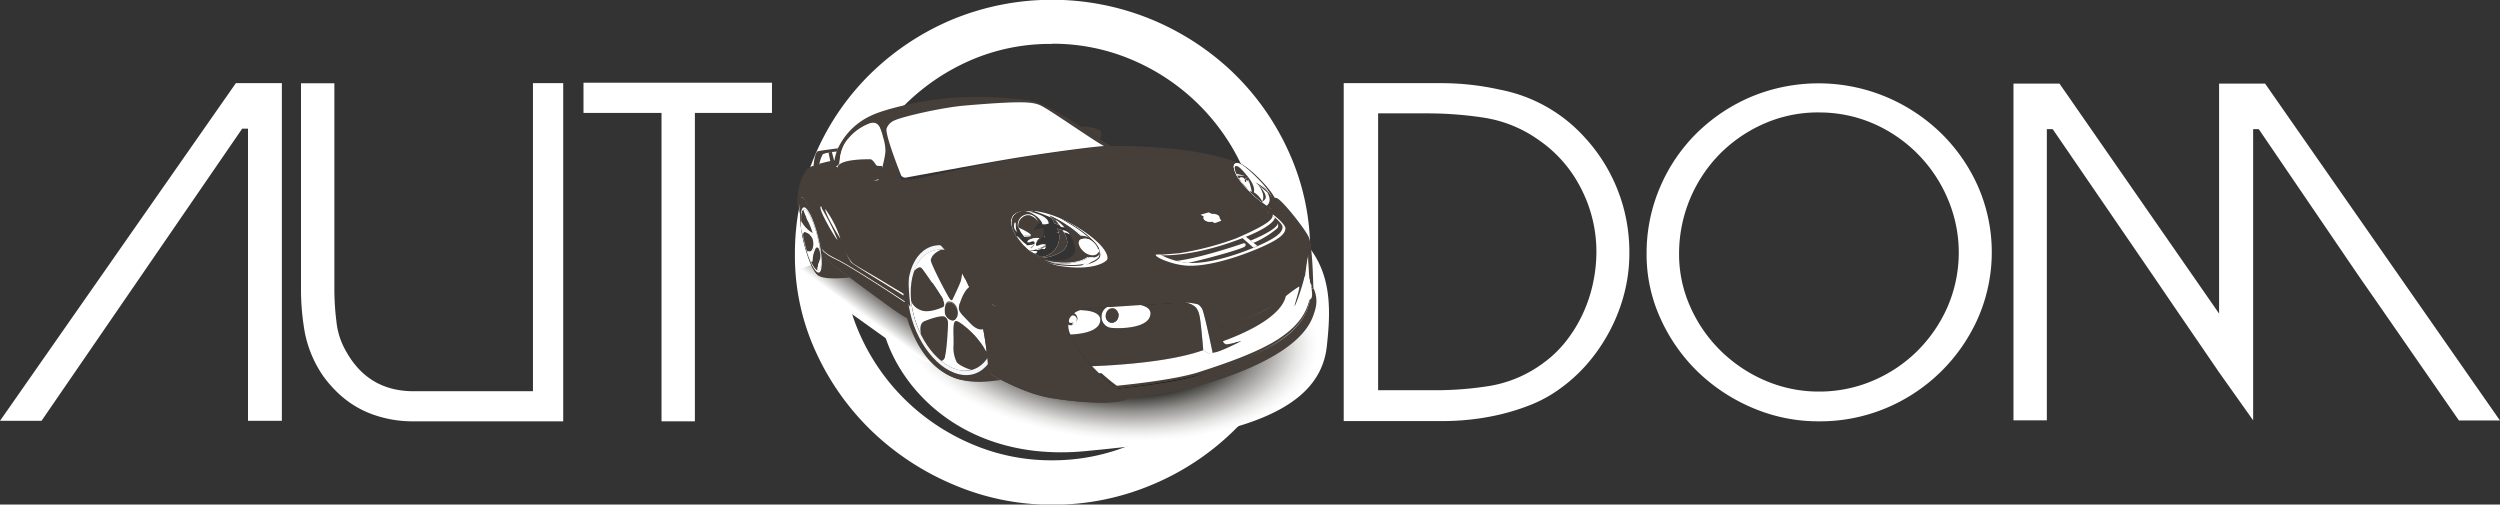 <svg xmlns="http://www.w3.org/2000/svg" xmlns:xlink="http://www.w3.org/1999/xlink" viewBox="0 0 506.56 102.23"><rect x="0" y="0" width="506.56" height="102.23" fill="#333333" stroke="none"/><defs><style>.cls-1{isolation:isolate;}.cls-2{fill:#fff;}.cls-3,.cls-4{mix-blend-mode:multiply;}.cls-3{fill:url(#radial-gradient);}.cls-4{fill:url(#linear-gradient);}.cls-11,.cls-13,.cls-5,.cls-7,.cls-8{fill:#463e39;}.cls-6{fill:url(#linear-gradient-2);}.cls-11,.cls-13,.cls-18,.cls-7{stroke:#463e39;}.cls-13,.cls-7{stroke-width:0.25px;}.cls-12,.cls-7,.cls-8{fill-rule:evenodd;}.cls-9{fill:#80726c;}.cls-10{fill:#1d1d1b;}.cls-14{fill:#f9f9fa;}.cls-15{fill:url(#linear-gradient-3);}.cls-16{fill:url(#linear-gradient-4);}.cls-17{fill:#f6f6f8;}.cls-18{fill:none;}</style><radialGradient id="radial-gradient" cx="-64.91" cy="311.75" r="0.18" gradientTransform="matrix(238.73, 26.56, 13.9, -124.92, 11388.24, 40736.82)" gradientUnits="userSpaceOnUse"><stop offset="0" stop-color="#13110c"/><stop offset="0.56" stop-color="#13110c"/><stop offset="0.65" stop-color="#565451"/><stop offset="0.74" stop-color="#92918e"/><stop offset="0.83" stop-color="#c1c0bf"/><stop offset="0.9" stop-color="#e3e3e2"/><stop offset="0.96" stop-color="#f7f7f7"/><stop offset="1" stop-color="#fff"/></radialGradient><linearGradient id="linear-gradient" x1="-65.63" y1="311.3" x2="-65.45" y2="311.3" gradientTransform="matrix(-53.36, 72.56, 72.56, 53.36, -25903.71, -11794.98)" gradientUnits="userSpaceOnUse"><stop offset="0" stop-color="#13110c"/><stop offset="0.5" stop-color="#13110c"/><stop offset="1" stop-color="#fff"/></linearGradient><linearGradient id="linear-gradient-2" x1="-66.06" y1="311.12" x2="-66.06" y2="311.12" gradientTransform="matrix(-55.93, -49.8, -49.8, 55.93, 11967.98, -20657.03)" gradientUnits="userSpaceOnUse"><stop offset="0" stop-color="#fff"/><stop offset="1" stop-color="#fff"/></linearGradient><linearGradient id="linear-gradient-3" x1="-64.65" y1="309.54" x2="-64.49" y2="309.54" gradientTransform="matrix(29.21, 29.69, 29.69, -29.21, -7093.8, 11006.62)" gradientUnits="userSpaceOnUse"><stop offset="0" stop-color="#a4aab1"/><stop offset="0.21" stop-color="#b1c0cc"/><stop offset="0.42" stop-color="#bbd2e2"/><stop offset="0.56" stop-color="#bfd8ea"/><stop offset="0.7" stop-color="#bed6e7"/><stop offset="0.81" stop-color="#b9cede"/><stop offset="0.9" stop-color="#b2c1ce"/><stop offset="0.98" stop-color="#a7b0b8"/><stop offset="1" stop-color="#a4aab1"/></linearGradient><linearGradient id="linear-gradient-4" x1="-64.6" y1="309.7" x2="-64.44" y2="309.7" gradientTransform="matrix(35.4, 35.99, 35.99, -35.4, -8650.56, 13336.65)" gradientUnits="userSpaceOnUse"><stop offset="0" stop-color="#cdd6df"/><stop offset="0.19" stop-color="#c7d7e4"/><stop offset="0.56" stop-color="#bfd8ea"/><stop offset="0.8" stop-color="#c2d8e8"/><stop offset="0.98" stop-color="#cbd6e0"/><stop offset="1" stop-color="#cdd6df"/></linearGradient></defs><title>autodom-logo</title><g class="cls-1"><g id="Calque_1" data-name="Calque 1"><path class="cls-2" d="M58.57,19.58V88H51.71V28.8H50.53L9.87,88H1.46L49.25,19.58Z" transform="translate(-1.46 -2.73)"/><path class="cls-2" d="M115.58,19.58V88.1H85.24a23.84,23.84,0,0,1-8.68-1.55,20.06,20.06,0,0,1-7-4.57A23.74,23.74,0,0,1,67,79,23.32,23.32,0,0,1,63,68.73a49.34,49.34,0,0,1-.55-7.13v-42h6.76v42a53.35,53.35,0,0,0,.41,6.21,15,15,0,0,0,1.87,5.94Q76,82,85.24,82h24.21V19.58Z" transform="translate(-1.46 -2.73)"/><path class="cls-2" d="M142.26,88.1H135.5V25.61H119.69V19.49h38.19v6.12H142.26Z" transform="translate(-1.46 -2.73)"/><path class="cls-2" d="M316.15,82.44A27.17,27.17,0,0,1,311,85a44.23,44.23,0,0,1-5.66,1.73,49.19,49.19,0,0,1-5.85,1,52.17,52.17,0,0,1-5.66.32h-20.1V19.58h20.1a54.31,54.31,0,0,1,11.56,1.32,31,31,0,0,1,17.27,9.78,34.14,34.14,0,0,1,4.89,6.9,34.52,34.52,0,0,1,3.06,7.95,35,35,0,0,1,1,8.5,32.51,32.51,0,0,1-1.1,8.41,34.51,34.51,0,0,1-3.11,7.77A35.29,35.29,0,0,1,322.59,77,32.37,32.37,0,0,1,316.15,82.44Zm-2.92-51.35a26,26,0,0,0-10.87-4.48,75.47,75.47,0,0,0-11.79-.91H280.7V81.8h11.42a69.23,69.23,0,0,0,11.47-.92,25.29,25.29,0,0,0,10.55-4.57,23.13,23.13,0,0,0,4.66-4.48,27.74,27.74,0,0,0,3.38-5.53,29.24,29.24,0,0,0,2.06-6.17,30.52,30.52,0,0,0,.69-6.4A27.9,27.9,0,0,0,321.86,41,26.23,26.23,0,0,0,313.23,31.09Z" transform="translate(-1.46 -2.73)"/><path class="cls-2" d="M451.1,66.27V19.67h9.32L508,87.92h-8.31L483.81,65l-4.38-6.3L459.14,28.9H458v59l-6.94-9.78-9-13.16-4.29-6.3L417.39,28.9H416.2v59h-6.76V19.67h9.32Z" transform="translate(-1.46 -2.73)"/><path class="cls-2" d="M214.59,105a50.43,50.43,0,0,1-19.76-4,54.21,54.21,0,0,1-16.56-10.77,52.41,52.41,0,0,1-11.45-16.09,46.46,46.46,0,0,1-4.29-19.76,50.5,50.5,0,0,1,4.09-20.24,51.13,51.13,0,0,1,11.18-16.43,52.91,52.91,0,0,1,16.56-11,53,53,0,0,1,40.35-.07,53.44,53.44,0,0,1,16.63,10.83A52.12,52.12,0,0,1,262.7,33.73a48.21,48.21,0,0,1,4.23,20.11,47.86,47.86,0,0,1-4.23,20,52.59,52.59,0,0,1-28,27.19A51.63,51.63,0,0,1,214.59,105Zm0-93.37A40.42,40.42,0,0,0,198,15a43.3,43.3,0,0,0-13.42,9.2,43,43,0,0,0-12.27,30.19,38.87,38.87,0,0,0,3.41,16.16,43,43,0,0,0,9.2,13.22,43.61,43.61,0,0,0,13.43,8.93A40.73,40.73,0,0,0,214.59,96a41.22,41.22,0,0,0,16.29-3.27,42.73,42.73,0,0,0,13.49-9,43.31,43.31,0,0,0,9.2-13.43,41.34,41.34,0,0,0,.07-32.71A43,43,0,0,0,231,14.92,40.9,40.9,0,0,0,214.59,11.59Z" transform="translate(-1.46 -2.73)"/><path class="cls-2" d="M370,88.1a33.81,33.81,0,0,1-13.25-2.65,36.31,36.31,0,0,1-11.1-7.22A35.07,35.07,0,0,1,338,67.45,31.15,31.15,0,0,1,335.1,54.2a33.85,33.85,0,0,1,2.74-13.57,34.27,34.27,0,0,1,7.49-11,35.51,35.51,0,0,1,11.1-7.35,35.56,35.56,0,0,1,27,0,35.86,35.86,0,0,1,11.15,7.26,34.89,34.89,0,0,1,7.63,10.87,33.26,33.26,0,0,1,0,26.86,35.23,35.23,0,0,1-18.78,18.23A34.61,34.61,0,0,1,370,88.1Zm0-62.59a27.11,27.11,0,0,0-11.1,2.28,29,29,0,0,0-9,6.17,28.85,28.85,0,0,0-8.22,20.24A26.06,26.06,0,0,0,344,65a28.75,28.75,0,0,0,6.17,8.86,29.29,29.29,0,0,0,9,6A27.33,27.33,0,0,0,370,82.07a27.63,27.63,0,0,0,10.92-2.19,28.7,28.7,0,0,0,9-6,29,29,0,0,0,6.17-9,27.69,27.69,0,0,0,0-21.93A28.84,28.84,0,0,0,381,27.75,27.39,27.39,0,0,0,370,25.52Z" transform="translate(-1.46 -2.73)"/><path class="cls-3" d="M256.53,45.5A29.73,29.73,0,0,1,249.41,49c-2.33.73-11.3,4-15.31,3.58l-.36,0h0c-.17,0-.4-.09-.67-.17l-.63-.21a19.06,19.06,0,0,0-2.63-.53,4.31,4.31,0,0,0-1.81.08c-.3.11-1.14.35-2.29.65a3.14,3.14,0,0,1,.65,1.66,1.64,1.64,0,0,1-.24,1.26c-.55.82-3.13,3.45-9.69,2.73q-.58-.07-1.21-.17a13.75,13.75,0,0,1-4.46-1.62,8.82,8.82,0,0,1-3.53,1.6,12.14,12.14,0,0,1-1.27-.1c-3.28-.37-11.18-1.62-11.47-1.8s-3.41-6-7.32-6.44l-.29,0c-4.05-.17-2.52,13.51-2.52,13.51l-.41-.51-.18-.69c.09.45.14.7.14.7s-1.05-3.93-2.06-8.28A18,18,0,0,0,179.66,61c-1.42,12.76,9.68,30.66,31.63,33.1a48.62,48.62,0,0,0,9.93.05c27.67-2.58,47.47-6.66,49.08-21.22,1.13-10.15,1.25-20.89-13.77-27.47" transform="translate(-1.46 -2.73)"/><path class="cls-4" d="M166.58,56.27s-5.6,1.2-3,2.79,20.25,14.28,20.25,14.28,5.18,3.35,9.2,3.8.61-10.48.61-10.48-27.13-15.6-28.51-14.83S166.58,56.27,166.58,56.27Z" transform="translate(-1.46 -2.73)"/><path class="cls-5" d="M170.58,35.71l-.56-2.2-.69.1.37,1.76C170.23,35.25,170,35.83,170.58,35.71Z" transform="translate(-1.46 -2.73)"/><path class="cls-5" d="M170.59,35.18c-1.06.21-2.06.44-3.09.73-.09.37-.14.67-.16.76s-.21.2-.42.17a.72.72,0,0,1-.6-.48s0,0,0-.07A3.93,3.93,0,0,0,165,37c-1.07,1.07-2.83,5.94-1.54,8.81-.12-2-.15-3.09.5-3.09,1.46.19,3.69,10,4.23,10.78s4,2.48,4.85,2.68h0c.72.09-7.83-11.8-5.7-11.72h.13a2.39,2.39,0,0,1,1.41.91c-.4-5.18,2.24-6.67,3.49-7.07-.43-.11-.68-.21-.71-.3a12.71,12.71,0,0,1-.68-1.62h-.09a.6.6,0,0,1-.46-.34c0-.3.07-.59.11-.87" transform="translate(-1.46 -2.73)"/><path class="cls-5" d="M171.28,32.78c-2.32.3-3.93.53-4.11.6-.62.25-.82,2.5-.86,2.92,0,0,0,.07,0,.07.1.3-.32.84-.08.87a6.73,6.73,0,0,0,1.91-.2c0-.09-.74-.75-.65-1.12a6.79,6.79,0,0,1,.72-2,10.86,10.86,0,0,1,2.83-.52c.07-.2.15-.4.23-.59" transform="translate(-1.46 -2.73)"/><path class="cls-5" d="M164,42.7c-.65,0-.63,1.06-.5,3.09l0-.05c.34,2.75,1.12,6.42,1.12,6.42l3-.58C166.64,48.5,165.09,42.85,164,42.7Z" transform="translate(-1.46 -2.73)"/><path class="cls-5" d="M200.66,69.3a39.61,39.61,0,0,0-4.95-12.36c-.21-.27-.21-.42-.13-.51a.17.17,0,0,1,.1-.12,1,1,0,0,1-.25-.09C195.09,56,192,49.86,188,49.6s-2.81,13.46-2.81,13.46l.63,5.64,7.46-1.46c2.06.22,5.44,2.59,7.84,4.48C201,71,200.84,70.18,200.66,69.3Z" transform="translate(-1.46 -2.73)"/><polyline class="cls-6" points="170.17 33.47 170.17 33.47 170.17 33.47"/><path class="cls-7" d="M227.28,32.45c1.37.18,10.83,1.62,17.89,5.16a87,87,0,0,1,11.76,6.77,1.69,1.69,0,0,0,.8-1.39,10.94,10.94,0,0,0-7.05-7.72C241.24,32.16,227.28,32.45,227.28,32.45Z" transform="translate(-1.46 -2.73)"/><path class="cls-8" d="M182.47,39.87s-.75-6-1.68-7l-1.29,6.45Z" transform="translate(-1.46 -2.73)"/><path class="cls-5" d="M182.29,39.51l0,.07,0-.05-.06,0m28-16.44a81.37,81.37,0,0,0-16.71-.48c-6.15.61-13,2.29-15.58,3.56a13.74,13.74,0,0,0-6.7,6.63c-.08.19-.16.39-.23.59a10.62,10.62,0,0,0-.47,1.81c0,.28-.72.56-.75.86s.26.52.43.54.72-.2.75-.2a1.35,1.35,0,0,0,.61-.19h0a7.49,7.49,0,0,1,.07-1.47h0a7.19,7.19,0,0,1,.93-2.79h0l.06-.1.14-.21.11-.15.11-.14a12.13,12.13,0,0,1,1.66-1.73l.06,0,.29-.24c.31-.25.62-.49.94-.7h0l.11-.07.17-.11a4,4,0,0,1,2.29-.79h0l.08,0h.15a1.64,1.64,0,0,1,1,.94,13.53,13.53,0,0,1,.61,2.72h0c-.2-.89,1.08,5.07,1.9,8.11h0l1.9.16c.29.86-3-11-3-10.13v-.11s0-.06,0-.09a2.54,2.54,0,0,1,.33-1.26,2.93,2.93,0,0,1,.92-.74c1.22-.77,9.79-2.85,14.85-3.23l1.65-.11h0l.65,0h.12a103.66,103.66,0,0,1,10.81-.16l.91.08h.08a5.21,5.21,0,0,1,.85.17l.07,0h0c1.59.65,11.25,7.43,13.25,8.48.39,0,.73-.06,1-.07-1.12-.77-12.84-8.9-16.43-9.38" transform="translate(-1.46 -2.73)"/><path class="cls-5" d="M181.28,43.24a10.47,10.47,0,0,1,1.24-3.74s-5.59-.79-8.79-1.46h0l-.69.11s-7.12-.21-6.59,6.55l.28,2c-.45,3.08,4.42,8.35,5.87,9.46,2.1,1.6,3.57,2.87,12.49,8.16C185.1,64.28,180.72,46,181.28,43.24Z" transform="translate(-1.46 -2.73)"/><path class="cls-5" d="M267.2,61.08a2.65,2.65,0,0,1-.34-.81,2.62,2.62,0,0,1,0-.29,1.66,1.66,0,0,0-1.06-.74h0c-.49,2.26-2.08,6.69-2.06,5.91a2.89,2.89,0,0,1,0-.34h0c0-.48-.09-1.17-.9,0-2.64,4-7.33,5.77-10.21,6.94a8.6,8.6,0,0,1-2.67.71c1.18.4,3.4-.37,2.84-.07s-4.34,2.18-5.37,2.24c-6.74,2.62-19.87,3.53-23.29,3.73a34.37,34.37,0,0,0,3.59,3c2.93-.29,11.84-1.24,16.5-2.73,5.62-1.79,12.7-4.26,16.79-7.11C264.89,68.89,266.91,66,267.2,61.08Z" transform="translate(-1.46 -2.73)"/><path class="cls-9" d="M266.55,54.19s-.34,2.55-.71,4.64c0,.13,0,.26-.08.4a1.66,1.66,0,0,1,1.06.74C266.71,58.69,266.55,54.19,266.55,54.19Z" transform="translate(-1.46 -2.73)"/><path class="cls-5" d="M222.7,76.95c4.94-.17,16.1-.9,22.59-3.27,0-.14-.25-3.06-.46-4.82s-.34-3-1.06-3.85-1.91-1-4.06-.91-10.21.68-13.11.85c-2.36.14-7.12-.2-8.39,2.32S220.47,74.6,222.7,76.95Z" transform="translate(-1.46 -2.73)"/><path class="cls-5" d="M266.84,58a34.89,34.89,0,0,0-3.59,2.7c-1.4,6.16-12.21,10.92-17.12,12.78l.06.15a1.28,1.28,0,0,0,.84.74,11.32,11.32,0,0,0,3.6-1c3.88-1.64,10.18-4.08,13.75-9.73,1.1-1.69,1.23-.73,1.21-.06C265.91,62,267.29,58,266.84,58Z" transform="translate(-1.46 -2.73)"/><path class="cls-5" d="M262,62.74a40.19,40.19,0,0,1-4.29,2.81c-3.51,1.95-8.3,3.08-8.84,3.66s-.11,1.34.43,2.64C252.94,70.54,261,67.16,262,62.74Z" transform="translate(-1.46 -2.73)"/><path class="cls-10" d="M232.56,64.54l-6,.4-.74,0a2.12,2.12,0,0,0-1.12,1.61,2.22,2.22,0,0,0,1.76,2.59c1.77.23,7.72.16,8.09-2.64C234.73,65.41,233.81,64.83,232.56,64.54Z" transform="translate(-1.46 -2.73)"/><path class="cls-10" d="M224.39,67.78c.22-1.65-1.87-2.14-4-2.21a3.61,3.61,0,0,0-2.23,1.7,4.16,4.16,0,0,0,.19,3.23C220.81,70.42,224.11,69.84,224.39,67.78Z" transform="translate(-1.46 -2.73)"/><ellipse class="cls-10" cx="218.5" cy="67.09" rx="1.87" ry="1.63" transform="translate(121.82 272.16) rotate(-82.45)"/><path class="cls-10" d="M228.23,66.83a1.64,1.64,0,1,1-1.37-2.06A1.76,1.76,0,0,1,228.23,66.83Z" transform="translate(-1.46 -2.73)"/><ellipse class="cls-10" cx="226.79" cy="66.65" rx="1.49" ry="1.3" transform="translate(129.24 279.89) rotate(-82.39)"/><path class="cls-10" d="M225.5,66.78a1.36,1.36,0,0,0,1.1,1.34,1.41,1.41,0,0,0,1.48-1.31,1.68,1.68,0,0,0,0-.65l-.3.42C227.38,67.07,226.27,66.94,225.5,66.78Z" transform="translate(-1.46 -2.73)"/><ellipse class="cls-10" cx="218.49" cy="67.15" rx="1.49" ry="1.29" transform="translate(121.55 272.11) rotate(-82.39)"/><path class="cls-5" d="M168.18,53.4l0,.08ZM172,57.72l.08.05a8.56,8.56,0,0,1-2.32-.24c-.66-.27-1.22-3.14-1.22-3.14h0a9.39,9.39,0,0,1-.42-1.21l0,0c-.61-1.5-2.25-8.27-3.57-10.09l-.29.38c-2.08,2.87,1.13,13.39,2.89,15,1.12,1,5.3.62,6.5.48Z" transform="translate(-1.46 -2.73)"/><path class="cls-5" d="M169.24,55.57a3.64,3.64,0,0,1-.74-1.17s.46,3.54,1.12,3.81,1.92-.43,2.42-.43C170.67,56.74,169.57,55.88,169.24,55.57Z" transform="translate(-1.46 -2.73)"/><path class="cls-5" d="M185.29,64.48a3.53,3.53,0,0,0-.87-.87c-1.48-1-10.4-6.82-13.29-8.26l-.37-.18a8.86,8.86,0,0,1-2.55-1.69,2.47,2.47,0,0,1-.13-.29,5.74,5.74,0,0,0,1.16,2.37c.91.86,7.67,5.85,10,7.54s5.45,4.06,6.42,4.21C185.53,66.61,185.41,65.62,185.29,64.48Z" transform="translate(-1.46 -2.73)"/><path class="cls-5" d="M169.19,55.62a6,6,0,0,1-1.14-2.49l.16.41a4.92,4.92,0,0,0,1.08,2c.89.85,4.34,3.45,4.34,3.45C171.34,57.27,170.11,56.49,169.19,55.62Z" transform="translate(-1.46 -2.73)"/><path class="cls-8" d="M180,62.2A29.65,29.65,0,0,1,177.21,59c-1.95-1.2-3.73-2.27-4.74-2.77a14.52,14.52,0,0,1-2.58-1.55c2.22,3.51,12.81,10.5,13.16,10.66S181.87,64.27,180,62.2Z" transform="translate(-1.46 -2.73)"/><path class="cls-8" d="M178.9,61.6a30.94,30.94,0,0,1-3.06-3.49c-1.95-1.21-3.73-2.27-4.74-2.77a14.47,14.47,0,0,1-2.59-1.54c.86,2.43,12.82,10.5,13.16,10.66S180.75,63.6,178.9,61.6Z" transform="translate(-1.46 -2.73)"/><path class="cls-10" d="M227,65.17a1.21,1.21,0,0,0-.92.27,1.17,1.17,0,0,1,.85-.22A1.4,1.4,0,0,1,228,66.87a1.58,1.58,0,0,1-.57,1,1.58,1.58,0,0,0,.64-1.09A1.4,1.4,0,0,0,227,65.17Z" transform="translate(-1.46 -2.73)"/><path class="cls-8" d="M179.53,39.06a2.05,2.05,0,0,0,1.85.76,2,2,0,0,0,.89-.35Z" transform="translate(-1.46 -2.73)"/><path class="cls-10" d="M171.1,55.44l-.37-.19a8.58,8.58,0,0,1-2.53-1.66,3.53,3.53,0,0,1-.14-.47s.22.79,2.76,2l.36.19c2.89,1.45,11.81,7.26,13.29,8.27l.33.21-.11.15C183.21,62.9,174,56.87,171.1,55.44Z" transform="translate(-1.46 -2.73)"/><path class="cls-5" d="M202.73,78.86c-1.56-.85-.84-3.45-2.08-9.56a39.61,39.61,0,0,0-4.95-12.36c-.34-.45-.12-.58.09-.6a1.64,1.64,0,0,1-.37-.11c-.26-.18-2.16-3.86-4.86-5.67-1.8.76-8.82,6.85-4.85,18,5,13.88,14.9,11.54,18.55,11.17C203.61,79.35,203.08,79.05,202.73,78.86Z" transform="translate(-1.46 -2.73)"/><path class="cls-5" d="M194.83,78.29c-5.07-1.9-9.3-9.13-9.46-16.15s3.82-11.17,8.89-9.26S203.57,62,203.73,69,199.9,80.19,194.83,78.29Zm-.59-26.44c-5.48-2.06-9.78,2.43-9.61,10s4.75,15.41,10.23,17.46,9.78-2.43,9.61-10S199.72,53.9,194.24,51.85Z" transform="translate(-1.46 -2.73)"/><path class="cls-5" d="M194.28,53.74c-4.73-1.77-8.43,2.09-8.29,8.64s4.1,13.29,8.82,15.06,8.44-2.1,8.29-8.64S199,55.51,194.28,53.74Z" transform="translate(-1.46 -2.73)"/><path class="cls-5" d="M230.16,83.37l.13-.1c-1.71-1.18-2.27-1.61-2.46-1.76a37.49,37.49,0,0,1-4.9-4.33c-2.21-2.24-6-7.39-4.72-9.91s6-2.18,8.39-2.32c2.9-.17,11-.77,13.11-.85s3.33.07,4.06.91.83,2.06,1.06,3.85.46,4.82.46,4.82a6,6,0,0,0,2,1c.82.11,4.8-1.87,5.5-2.24s-2.91.91-3.47-.46-1-2.18-.47-2.75,5.33-1.71,8.84-3.66,6.57-4.7,6.94-4.74-.93,3.5-.95,4.33,1.77-4.22,2.14-6.31.71-4.64.71-4.64.19,5.51.31,6.07a2.65,2.65,0,0,0,.34.81c.11.15.27.11.4,0s0-.07,0-.11c-.06-.94-.15-8.66-1-10.35s-5.1-7.09-6.31-7.71-3.3,1.44-3.3,1.44c1.2.91,1.81,1.64,1.54,2-.81,1.19-5.55,3.35-8,4.05s-12,4-15.75,3.2c0,0-4.17-1.48-5.72-.95s-17.05,4-17.05,4-2.46,1.72-3.85,1.72a122.28,122.28,0,0,1-12.08-2.07s-.91-.12-.36.6a39.61,39.61,0,0,1,4.95,12.36c1.23,6.11.52,8.71,2.08,9.56s6.66,3.67,11.56,4.51S228,85,230.16,83.37Z" transform="translate(-1.46 -2.73)"/><path class="cls-5" d="M267.6,61.12c-.13.07-.29.1-.4,0-.29,4.91-2.31,7.81-6.18,10.52-4.09,2.86-11.17,5.32-16.79,7.11-4.66,1.48-13.57,2.44-16.5,2.73.09.07.45.37,2.55,1.83l-.12.1a78.09,78.09,0,0,0,23.62-5.74C266.36,72.37,267.4,67.36,268,65.28A6.06,6.06,0,0,0,267.6,61.12Z" transform="translate(-1.46 -2.73)"/><path class="cls-11" d="M261.32,48.79c.08-.6-1.32-1.86-2-2.36a1.37,1.37,0,0,1-.32.67c-.9,1.18-4.81,2.93-7.11,3.93s-11.5,3.63-15.35,3.25A13.94,13.94,0,0,0,242.18,56c3.29.23,8.44-1.05,13.6-3.2S261.23,49.54,261.32,48.79Z" transform="translate(-1.46 -2.73)"/><path class="cls-2" d="M260.42,47.9c-.09,1.28-4.62,3.2-5.56,3.58l.58.46a18.57,18.57,0,0,0,4.73-2.87C260.49,48.79,260.47,48.6,260.42,47.9Z" transform="translate(-1.46 -2.73)"/><path class="cls-2" d="M242.18,56h0c2.57-.51,11.27-2.85,11.58-3.38s-.19-.66-.43-.57c-.62.24-8.75,3-13.55,3.55A13.64,13.64,0,0,0,242.18,56Z" transform="translate(-1.46 -2.73)"/><path class="cls-2" d="M255.78,52.76l.46-.2-2.36-1.87-.73.23,2.3,2Z" transform="translate(-1.46 -2.73)"/><path class="cls-2" d="M259.34,46.19c0,.06,0,.13,0,.24.68.52,2.07,1.77,2,2.36-.1.74-.37,1.82-5.54,4s-10.31,3.43-13.6,3.2a13.94,13.94,0,0,1-5.63-1.68l-.37,0c-2.07-.19,2,2,5.69,2.24,3.44.24,8.83-1.1,14.23-3.35s5.7-3.37,5.8-4.15S259.61,46.27,259.34,46.19Z" transform="translate(-1.46 -2.73)"/><path class="cls-10" d="M186,62.37c-.14-6.54,3.56-10.41,8.29-8.64s8.68,8.51,8.82,15.05-3.56,10.42-8.29,8.64S186.14,68.92,186,62.37Zm8.27-9.5c-5.07-1.9-9,2.25-8.89,9.26s4.39,14.25,9.46,16.15,9-2.25,8.89-9.27S199.33,54.78,194.26,52.88Z" transform="translate(-1.46 -2.73)"/><path class="cls-9" d="M197.93,53.66a11.14,11.14,0,0,0-4.09-2.4,6.91,6.91,0,0,0-2.73-.3c2.41,1.9,4.07,5.11,4.32,5.27s2.79.62,5.62,1.12A18.18,18.18,0,0,0,197.93,53.66Z" transform="translate(-1.46 -2.73)"/><path class="cls-5" d="M166.82,57.71c-1-1-2.32-4.67-2.87-8.19s-.15-5.54.88-4.53,2.31,4.67,2.86,8.19S167.86,58.72,166.82,57.71Zm-2.06-13.24c-1.12-1.09-1.54,1.1-.95,4.91s2,7.76,3.09,8.85,1.54-1.1,1-4.9S165.88,45.57,164.76,44.47Z" transform="translate(-1.46 -2.73)"/><path class="cls-5" d="M164.91,45.42c-1-.94-1.33,1-.82,4.23s1.71,6.69,2.67,7.64,1.33-1,.82-4.23S165.87,46.36,164.91,45.42Z" transform="translate(-1.46 -2.73)"/><path class="cls-2" d="M164.09,49.65c-.51-3.28-.14-5.17.82-4.23s2.16,4.36,2.67,7.63.15,5.17-.82,4.23S164.6,52.92,164.09,49.65Zm.76-4.66c-1-1-1.43,1-.88,4.53s1.83,7.19,2.87,8.19,1.43-1,.88-4.53S165.87,46,164.84,45Z" transform="translate(-1.46 -2.73)"/><path class="cls-5" d="M193.53,68.52c0-.73,0-1.11-.61-1.58s-3.27.48-4.14.86-.94,1.27-.8,2.3c0,0,0,.25,0,.28l1-.22a1.63,1.63,0,0,1,.74-1.66c1-.52,2.52-1.48,3.59-.08a.32.32,0,0,0,.23.13Z" transform="translate(-1.46 -2.73)"/><path class="cls-5" d="M200.66,69.3c-.05-.26-.11-.52-.17-.78a2,2,0,0,1-1.44-.74c-1.48-1.78-1.5-1.64-1.55-2.67a8.48,8.48,0,0,1,.83-3.11c-.23-.53-.45-1-.67-1.49h0c.07.14.13.27.19.42-1,.68-1.93,3.14-2.08,4-.18,1,.69,1.64,2.19,3.24,1.2,1.28,2.09,1.47,2.72,1.29.08.41.15.79.21,1.16h0C200.83,70.18,200.75,69.75,200.66,69.3Z" transform="translate(-1.46 -2.73)"/><path class="cls-5" d="M190.06,55.41a.26.26,0,0,0,0,.07c.08.84,3,6.43,3.74,7.67a2.84,2.84,0,0,0,.18.26c.29.31.43.13.48.05l0,0,0,0v0l0-.1h0c.15-.32.49-1,.82-1.74a3.91,3.91,0,0,1-.86-.14c-.94-.27-2.1-2.69-2.82-3.9s1.23-4.06,1.23-4.06l-.71-.11h0C191.76,53.55,190.36,54.1,190.06,55.41Z" transform="translate(-1.46 -2.73)"/><path class="cls-5" d="M187.39,56.16l0,.08,0-.08Zm-1.32,7.47a3.6,3.6,0,0,0,.17.38h0a3.14,3.14,0,0,1-.19-.38ZM188.15,57c-.36-.2-.81.09-1.24.51-.15.15-.15,0-.05-.25a12.69,12.69,0,0,0-.86,5.13c0,.42,0,.83.08,1.24l1.21-.22C187.27,62.49,187.22,58.86,188.15,57Z" transform="translate(-1.46 -2.73)"/><path class="cls-5" d="M192.75,63.87c-.31.89-3.28,1.25-4.23,1.08s-1.23-1.56-1.23-1.56l-1.22.22a3.48,3.48,0,0,0,2.2,2c1.55.54,3.91-.55,4.24-.65S192.91,64.67,192.75,63.87Z" transform="translate(-1.46 -2.73)"/><path class="cls-5" d="M195.12,67.81c-.26.05-.39.4-.45.93a1.24,1.24,0,0,0,.89.54,1.11,1.11,0,0,0,1.19-.56C196,68.12,195.37,67.76,195.12,67.81Zm-2.37-3,0-.16c0-.07,0-.14,0-.2a3.21,3.21,0,0,0-.08-.62,1.83,1.83,0,0,0-.16-.37c-.24,0-.55.38-.69,1a2,2,0,0,0-.06.79l.67-.25A.45.45,0,0,0,192.74,64.85Zm3.6,1.5a.87.87,0,0,0,1-.77,1,1,0,0,0-.71-1.06c-.31-.13-.54-.25-.84.44a1.73,1.73,0,0,0,.5,1.37Zm-3.42.59a1.14,1.14,0,0,0-.73-.12A1.17,1.17,0,0,0,193.31,68h.22A1.31,1.31,0,0,0,192.92,66.94ZM194.29,62a.89.89,0,0,0-.89.44,9,9,0,0,0,.58.92c.36.39.5,0,.5,0l.45-.95A.89.89,0,0,0,194.29,62Z" transform="translate(-1.46 -2.73)"/><path class="cls-2" d="M200.68,69.43c-.63.18-1.52,0-2.72-1.29-1.5-1.6-2.37-2.25-2.19-3.24.14-.83,1-3.29,2.08-4-.54-1.17-1-2.14-1.43-2.84a11,11,0,0,1-.27,1.59c-.24.79-1.67,3.74-1.67,3.74s-.14.37-.5,0-4.06-7.39-3.92-8c.3-1.31,1.7-1.85,2.13-2.09h0c-2.36-.07-4.29,1.38-5.35,3.89-.12.31-.12.45,0,.29.52-.51,1.06-.82,1.45-.34s4.23,5.93,4.4,6.72.09,1-.24,1.13-2.69,1.19-4.24.65a3.43,3.43,0,0,1-2.2-2A19.87,19.87,0,0,0,188,70.38a1,1,0,0,0,0-.28c-.13-1-.06-1.94.8-2.3s3.52-1.32,4.14-.86.61.86.61,1.58-.29,5.9-.72,6.76c-.28.55-.55.55-.81.45a9.7,9.7,0,0,0,2.81,1.7,6.69,6.69,0,0,0,1.6.39l.58,0a5.38,5.38,0,0,0,1.23-.13.41.41,0,0,0-.16-.07c-.92-.27-2.62-1.06-2.82-1.62a6.56,6.56,0,0,1-.59-3.36c.06-2.16-.28-4.72.47-4.86s4.47,3.11,5.85,5.66a1.41,1.41,0,0,0,.4.52C201.23,72.75,201,71.25,200.68,69.43Z" transform="translate(-1.46 -2.73)"/><path class="cls-10" d="M219.78,67.32a1.31,1.31,0,1,0-1.48,1.31,1.19,1.19,0,0,0,.9-.26.72.72,0,0,1-.51.13c-.18,0,.11-.19.34-.52a.82.82,0,0,1-.94.06,1,1,0,0,1-.08-.57.82.82,0,1,1,1.61.21,1,1,0,0,1-.18.46A1.65,1.65,0,0,0,219.78,67.32Z" transform="translate(-1.46 -2.73)"/><path class="cls-5" d="M193.75,64c1,0,1.68,1,1.78,2s-.56,1.74-1.15,1.66A1.94,1.94,0,0,1,192.92,66C192.8,65.19,193,64,193.75,64Z" transform="translate(-1.46 -2.73)"/><path class="cls-5" d="M193.75,64c1,0,1.68,1,1.78,2a1.93,1.93,0,0,1,0,.36,1.83,1.83,0,0,0,0-.54c-.1-1-.76-2-1.78-2-.54,0-.79.59-.85,1.21C193,64.46,193.26,64,193.75,64Z" transform="translate(-1.46 -2.73)"/><path class="cls-5" d="M187.43,69.12l0,0v0Zm5,6.93c.22.17.44.33.67.48h0C192.84,76.38,192.62,76.22,192.4,76Zm.41-.77a1.21,1.21,0,0,0,.08-.23A11.79,11.79,0,0,1,189,70.17l-1,.22a16.4,16.4,0,0,0,4,5.34C192.26,75.83,192.54,75.83,192.81,75.28Z" transform="translate(-1.46 -2.73)"/><path class="cls-5" d="M201.48,75.11a6.7,6.7,0,0,1-3.85,1.58l.07,0c.39.15.53,1,.54,1a5.46,5.46,0,0,0,3.27-2.38C201.49,75.26,201.49,75.19,201.48,75.11Z" transform="translate(-1.46 -2.73)"/><path class="cls-5" d="M196.42,68.47h0Zm.84.68a2.94,2.94,0,0,0-1,1.11,2.84,2.84,0,0,0-.13.68,2.71,2.71,0,0,0,3.44.61A21.1,21.1,0,0,0,197.26,69.15Z" transform="translate(-1.46 -2.73)"/><path class="cls-5" d="M191.9,64.47c.14-.58.45-1,.69-1-.37-.72-1.31-2.16-2.22-3.49-.56,2,0,1.53-.14,2.34a19.82,19.82,0,0,0-.48,2.62h0a8,8,0,0,0,2.14-.44A.29.29,0,0,1,191.9,64.47Z" transform="translate(-1.46 -2.73)"/><path class="cls-5" d="M164.52,45.19a.62.62,0,0,1,.28.15h0A.59.59,0,0,0,164.52,45.19Zm-.11,4.64a1.38,1.38,0,0,0-.22.43,28.08,28.08,0,0,0,.84,3.42h.07l.32.07a17.61,17.61,0,0,1-1-3.83Zm0-4c-.09-.23-.17-.42-.23-.57a3.84,3.84,0,0,0-.33,2.29,4.59,4.59,0,0,0,.37.64A4.25,4.25,0,0,1,164.44,45.87Zm2.7,11.52a1,1,0,0,1,0-.22,9.23,9.23,0,0,1-1-1.77,1,1,0,0,0,0,.18c0,.22-.11.31-.31.13a5.55,5.55,0,0,0,1,1.56.69.69,0,0,0,.43.24Z" transform="translate(-1.46 -2.73)"/><path class="cls-2" d="M167.75,56.55a13.36,13.36,0,0,0-.18-3.46c-.51-3.29-1.71-6.72-2.68-7.66a.7.7,0,0,0-.42-.24.34.34,0,0,0-.26.12,12.3,12.3,0,0,0,1.11,2.27,10.91,10.91,0,0,1,1,2.5,6,6,0,0,1-2.47-2.48,19.36,19.36,0,0,0,.21,2.06c0,.2.07.41.11.61.07-.17.19-.59.42-.47s1.62.49,1.81,1.86-.28,2-.56,2.1a1.58,1.58,0,0,1-.76-.08H165a19.9,19.9,0,0,0,.76,2c.2.18.36.09.31-.13a6.85,6.85,0,0,1,.68-2.53c.22-.28.44-.12.61.09a3.48,3.48,0,0,1,.07,2.71,5.27,5.27,0,0,0-.33,1.54l.05.13c.26,0,.44-.28.54-.81,0-.05,0-.09,0-.15Z" transform="translate(-1.46 -2.73)"/><path class="cls-12" d="M210.36,78.27c3.57,1.21,9.88,2.58,9.88,2.58a45.26,45.26,0,0,1-10-2.1,25.9,25.9,0,0,1-6.46-3.35A48.66,48.66,0,0,0,210.36,78.27Z" transform="translate(-1.46 -2.73)"/><path class="cls-9" d="M184.72,59.57A13.91,13.91,0,0,1,185,58c0-3.89.6-8.59,3-8.43,4,.26,7.13,6.4,7.48,6.63a11.34,11.34,0,0,0,1.51.36c-1.2-2.47-4.68-8.64-9.51-8.64-4.45,0-3.78,8.2-3.24,12.24.13.57.24,1,.33,1.43A15.53,15.53,0,0,1,184.72,59.57Z" transform="translate(-1.46 -2.73)"/><path class="cls-5" d="M227.23,52.4c-.75-.51-2.84-1.7-4.57-2.67,4.91,3.42,5,5.44,4.47,6.21s-3.51,3.56-10.94,2.2A14.74,14.74,0,0,1,211,56a8.93,8.93,0,0,0,5.76,2.92c4.28.66,9.82,1.59,12.65-.83S228.6,53.33,227.23,52.4Z" transform="translate(-1.46 -2.73)"/><rect class="cls-5" x="256.86" y="44.16" width="0.53" height="0.09" transform="translate(35.8 181.93) rotate(-42.33)"/><path class="cls-13" d="M227.28,32.45c1.37.18,10.83,1.62,17.88,5.16s14.12,7.64,13.32,8.82a3.06,3.06,0,0,1-.76.71,29.83,29.83,0,0,1-7.21,3.35c-2.34.68-11.39,3.79-15.39,3.26l-.35-.06h0a6,6,0,0,1-.67-.18l-.62-.22c-2.57-1-7.77-3.32-14.32-5.82a25.63,25.63,0,0,0-7.85-2.8,107.73,107.73,0,0,0-18.84-4.56l-.23,0h0a62.15,62.15,0,0,0-7.29-.56s13.83-3,19.09-4S226.26,32.1,227.28,32.45Z" transform="translate(-1.46 -2.73)"/><path class="cls-5" d="M202.36,57.64c-2.26-.36-5-.89-6.72-1.25-.13.08-.18.23.07.56A19.44,19.44,0,0,1,197,59.23a43.38,43.38,0,0,0,5.89.83c.34-.09.36-.24.13-.75S202.68,58.3,202.36,57.64Z" transform="translate(-1.46 -2.73)"/><path class="cls-8" d="M181.18,31s-.69-3.29.32-3.9,8-2.93,16.14-3.71a50.79,50.79,0,0,1,13.52.31,60.73,60.73,0,0,0-16.69-.9c-8.61.85-9.38.73-16,3.85a1.17,1.17,0,0,1,1.14.52A22.47,22.47,0,0,1,181.18,31Z" transform="translate(-1.46 -2.73)"/><path class="cls-2" d="M185.13,38.69a1,1,0,0,1-1.09-.42c-.32-.8-3.27-8.31-2.94-9.48a2.81,2.81,0,0,1,1.71-1.7c1.29-.64,9.41-2.61,14.44-3,11-.92,13.19-.73,14.83-.1s11.09,7.32,13.09,8.33c-4.08.31-13.94,1.75-18.37,2.48C201.53,35.66,185.89,38.55,185.13,38.69Z" transform="translate(-1.46 -2.73)"/><path class="cls-8" d="M224.33,30.83a2.64,2.64,0,0,0,.25-1c.13-1.25-3.21-1.45-4-1.48C222,29.27,223.29,30.13,224.33,30.83Z" transform="translate(-1.46 -2.73)"/><path class="cls-8" d="M224.33,30.83a2.64,2.64,0,0,0,.25-1,.8.8,0,0,0-.43-.73,3.73,3.73,0,0,1-.82,1Z" transform="translate(-1.46 -2.73)"/><path class="cls-5" d="M232.72,52.93a7,7,0,0,0-1.84-.33,4.33,4.33,0,0,0-1.86.05c-.31.11-1.21.33-2.44.63l.07.09c1.19-.29,2.09-.53,2.4-.64a4.44,4.44,0,0,1,1.8,0,22.15,22.15,0,0,1,3.79.95Z" transform="translate(-1.46 -2.73)"/><path class="cls-5" d="M267,60.32a56.42,56.42,0,0,1-.24-9,.09.09,0,0,0-.06-.06c-1.39,6.75-7.9,8.57-10.83,9.86a48.47,48.47,0,0,1-6.6,2.09,26.68,26.68,0,0,1-5,.57,22.93,22.93,0,0,1-2.73-.06c.36.07,1.38.22,2,.35a2.35,2.35,0,0,1,1.68,1.65c.65,2.08,2.09,8.91,2.09,8.91.82.11,4.8-1.87,5.5-2.24s4.32-2.08,3.76-3.46-8.24.82-7.7.25,5.33-1.71,8.84-3.66,2.87-.56,3.25-.6,2.76-.64,2.75.2,1.77-4.22,2.14-6.31.71-4.64.71-4.64.19,5.51.31,6.07a2.24,2.24,0,0,0,.2.56C267.06,60.66,267.06,60.49,267,60.32Z" transform="translate(-1.46 -2.73)"/><path class="cls-2" d="M259.8,46.81c-.17-.15-.33-.27-.46-.37a1.37,1.37,0,0,1-.32.67c-.9,1.18-4.81,2.93-7.11,3.93a61,61,0,0,1-11.51,3l-4.46.37s7,.84,18.7-4C258.88,48.59,259.72,47.34,259.8,46.81Z" transform="translate(-1.46 -2.73)"/><path class="cls-5" d="M245.29,73.67s-.08-.6-.18-1.41A4.73,4.73,0,0,0,242,68.94l-.29-.06c-2.09-.27-10.13.83-14.43,1.14a57.33,57.33,0,0,1-8.84.25l-.13,0c0,.13.09.26.15.39a58.8,58.8,0,0,0,8.86-.25c4.3-.32,12.4-1.41,14.36-1.14l.24,0a4.2,4.2,0,0,1,2.66,2.51,6.49,6.49,0,0,1,.38,1.31c0,.17,0,.32.06.42s0,.09,0,.12v0h.12l.23,0Z" transform="translate(-1.46 -2.73)"/><path class="cls-5" d="M261.33,71.3c-4.09,2.87-11.06,5.33-17.23,7-4.71,1.29-13.56,2.33-16.49,2.62l-.5.05.61.47a140,140,0,0,0,16.5-2.73c5.88-1.56,12.7-4.25,16.79-7.12,3.87-2.7,5.89-5.61,6.18-10.51A12.51,12.51,0,0,1,261.33,71.3Z" transform="translate(-1.46 -2.73)"/><path class="cls-5" d="M244.37,64.61c-.74-.91-2.38-.91-4.6-.79s-10.55.3-13.68.41c-2.44.09-7.48.15-8.67,2.72-1.3,2.79,2.52,8.39,4.78,10.84a38.79,38.79,0,0,0,5,4.71c.17.14.61.5,1.82,1.39a3.46,3.46,0,0,0,1.12-.51l.13-.1c-1.71-1.18-2.27-1.61-2.46-1.76a37.49,37.49,0,0,1-4.9-4.33c-2.21-2.24-6-7.39-4.72-9.91s6-2.18,8.39-2.32c2.9-.17,11-.77,13.11-.85A12.13,12.13,0,0,1,244.37,64.61Z" transform="translate(-1.46 -2.73)"/><path class="cls-14" d="M209.52,45.53s4.43.65,4.43,2.5a2.71,2.71,0,0,1-1.27.14S212.41,46.59,209.52,45.53Z" transform="translate(-1.46 -2.73)"/><path class="cls-11" d="M216.86,57.38l-.66-.09c-6.85-1.06-13.38-9.54-9.38-11.9a7.27,7.27,0,0,1,4.48-.51,23.9,23.9,0,0,1,9.29,3.68c6,3.82,6.37,6.38,5.87,7.19s-3.22,2.49-9.61,1.64m-6-12.79a8.14,8.14,0,0,0-4.88.52,2.47,2.47,0,0,0-1.31,2c-.35,3.59,5.51,9.73,11.55,10.83.42.07.82.14,1.21.19,6.55.87,9.21-1.55,9.72-2.35a1.36,1.36,0,0,0,.2-.76,3.12,3.12,0,0,0-.62-1.68c-.78-1.2-2.46-2.79-5.74-4.82-.62-.38-1.23-.74-1.84-1.06a25.63,25.63,0,0,0-7.85-2.8l-.45-.06" transform="translate(-1.46 -2.73)"/><path class="cls-2" d="M206.68,46.27a2,2,0,0,0-.2.26l.07-.07.13-.19m6.7-.36a19.73,19.73,0,0,1,4.52,2.37c4,2.74,4.72,4.74,4.59,5.75a1.16,1.16,0,0,1-.13.41c-.42.72-2.57,2.19-7.49,1.55l-.23,0c.25.06.5.11.76.15l.56.08c5.44.73,7.75-.8,8.13-1.42a.94.94,0,0,0,.12-.35c.13-.9-.68-2.94-5.09-5.8a22.43,22.43,0,0,0-5.74-2.71m-.88-.43a21.65,21.65,0,0,1,6.73,3c4.44,2.87,5.31,4.95,5.18,6a1.14,1.14,0,0,1-.14.42c-.46.74-2.84,2.24-8.33,1.51l-.57-.09a10,10,0,0,1-2.7-.85,11.22,11.22,0,0,1-6.29-6.62,3.27,3.27,0,0,1-.25-.76c.23,3.19,5.08,8,10.08,8.81l.63.09c6.06.8,8.65-.79,9.11-1.51s.14-3.13-5.59-6.69a24.2,24.2,0,0,0-7.87-3.28" transform="translate(-1.46 -2.73)"/><path class="cls-2" d="M216.58,56.92c-6.51-1-12.73-8.9-8.94-11.09a6.85,6.85,0,0,1,4.08-.49,7.18,7.18,0,0,0-4.45.44c-3.79,2.19,2.43,10.08,8.94,11.08l.8.11Z" transform="translate(-1.46 -2.73)"/><path class="cls-2" d="M220.37,48.76a22.54,22.54,0,0,0-9.27-3.49,23.77,23.77,0,0,1,8.36,3.37c5.73,3.57,6.07,5.94,5.59,6.69s-2.92,2.23-8.64,1.56c6.38.94,9.08-.7,9.55-1.44S226.1,52.33,220.37,48.76Z" transform="translate(-1.46 -2.73)"/><path class="cls-2" d="M214.6,46a13.62,13.62,0,0,0-4.73-.85,43.52,43.52,0,0,1,9.2,4A15.4,15.4,0,0,0,214.6,46Z" transform="translate(-1.46 -2.73)"/><path class="cls-2" d="M220.37,48.76a23,23,0,0,0-8.87-3.45,23.27,23.27,0,0,1,8.69,3.42c5.73,3.57,6.06,5.95,5.59,6.7s-3,2.29-9,1.51c6.14.84,8.76-.76,9.22-1.49S226.1,52.33,220.37,48.76Z" transform="translate(-1.46 -2.73)"/><path class="cls-5" d="M214.05,46.36a2.93,2.93,0,0,1,.42.44,8.61,8.61,0,0,1,.91.62,15,15,0,0,1,1.47,1.31,4.63,4.63,0,0,1,1.58,1.38,4.05,4.05,0,0,0-1-.73l.17.21a2.82,2.82,0,0,1,.6.68L218,50c1.31,1.76,1.76,3.53.72,4.58a4.68,4.68,0,0,1-3.9.89,9.3,9.3,0,0,1-2.14-.56h0a7.3,7.3,0,0,1-2.29-1.17,12.83,12.83,0,0,0,2.48,1.53,7.43,7.43,0,0,0,1.54.42l.5.07h0c4.86.65,6.95-.85,7.29-1.46a.9.9,0,0,0,.11-.34c.12-.88-.57-2.85-4.51-5.57a20.38,20.38,0,0,0-3.74-2.07m-3.33-.94a8.08,8.08,0,0,0-1.2-.07,5.58,5.58,0,0,0-.77.08h.08l.19,0,.12,0a7.21,7.21,0,0,1,1.14,0l-.46-.07-.24,0s.86,0,1.87.16l.19,0c-.32-.07-.63-.13-.93-.17" transform="translate(-1.46 -2.73)"/><path class="cls-2" d="M216.46,48.72a13.18,13.18,0,0,1-1.12-1.48,8.28,8.28,0,0,1,1.8,1.57Z" transform="translate(-1.46 -2.73)"/><path class="cls-2" d="M215.66,49a4,4,0,0,1-3.31,5.8,11.39,11.39,0,0,1-2.47-1.45h0l.5.41A7.3,7.3,0,0,0,212.66,55h0a8.64,8.64,0,0,0,4.18-1.48c1.39-1.12.92-2.6-.09-4.15a6.08,6.08,0,0,0-1.1-.31m-1.18-2.21a4,4,0,0,1,.59,1.12h0a8.43,8.43,0,0,1,1,.38l-.75-1a9.13,9.13,0,0,0-.81-.55" transform="translate(-1.46 -2.73)"/><path class="cls-2" d="M207.68,50.59a.89.89,0,0,0-.15.16,12.4,12.4,0,0,0,1.39,1.73l.22.05a1.67,1.67,0,0,0,.55-.05c-.26-.19-.53-.4-.78-.62a10.49,10.49,0,0,1-1.24-1.27m-.7-.81.2.37,0,0a.11.11,0,0,1,0,0l-.24-.29m8.09-1.86h0" transform="translate(-1.46 -2.73)"/><path class="cls-2" d="M210.48,52.86l-.09.08.11.06.08-.09-.1-.05" transform="translate(-1.46 -2.73)"/><path class="cls-2" d="M212.21,53c-.28.11-.59.23-.88.32l.2.09a4.89,4.89,0,0,0,1-.28l-.35-.13m-1.29-.49a5.69,5.69,0,0,0-.43.37l.1.05h0a2.82,2.82,0,0,0,.33-.42m-.41-.13-.18,0,.18,0m2.67-1.92-.15.19.05.2a2.1,2.1,0,0,1,.09-.39m-2.88-4.93a7.21,7.21,0,0,0-1.14,0,3.77,3.77,0,0,1,.46.1c.32,0,.93.05,1.61.14-.34-.09-.66-.16-.93-.21" transform="translate(-1.46 -2.73)"/><path class="cls-5" d="M210.33,52.38h0l.18,0c.15,0,.25-.1.35-.13-.21-.14-.43-.3-.64-.46a1.14,1.14,0,0,1-.46.08c-.19,0-.18-.18.05-.41a9.73,9.73,0,0,1-.81-.77m0,0a6.08,6.08,0,0,1-1,0,1.45,1.45,0,0,1-.31-.08h0l.36.34.18.15m4.65-2.1-.42.06a11.76,11.76,0,0,1,.44,1.17,2.9,2.9,0,0,0,0-1.07c0-.05,0-.1,0-.15m-6.32-2.52-.07.07a1.68,1.68,0,0,0-.34,1.52,3.27,3.27,0,0,0,.25.76,4.29,4.29,0,0,1-.13-.74,3,3,0,0,1,0-.71v0h0a2.41,2.41,0,0,1,.29-.88m1.92-.55-.45.17a4.8,4.8,0,0,0-1.44.81,2.35,2.35,0,0,0-.12.5,4.32,4.32,0,0,0,.52,2.4l.24.29a.1.1,0,0,1,0-.08l.1,0,.09-.07c.35-.26.07-.55-.22-1.14-.12-.24-.06-.29,0-.28a1.57,1.57,0,0,1,.46.22l.15.07a1.84,1.84,0,0,1,.69-2,1.75,1.75,0,0,1,1.36-.47h0a3.18,3.18,0,0,1,2,1.69,1.58,1.58,0,0,1,.45-.27,5.54,5.54,0,0,0-1.06-1.25,5.92,5.92,0,0,0-.62-.25.6.6,0,0,1,.07.11s-.62,0-1.22-.1a1.12,1.12,0,0,0-.76.22,1.4,1.4,0,0,1-.36.31,1.74,1.74,0,0,1,.36-.31c0-.05,0-.09-.07-.1a1.13,1.13,0,0,0-.36,0,.87.87,0,0,0-.69.76.6.6,0,0,1,0,.18.44.44,0,0,1,0-.18c0-.05,0-.11,0-.17,0-.64.65-1,.82-1.1" transform="translate(-1.46 -2.73)"/><path class="cls-5" d="M207.65,47.19a.44.44,0,0,0,0,.18.6.6,0,0,0,0-.18m1.12-.69a1.74,1.74,0,0,0-.36.31,1.4,1.4,0,0,0,.36-.31m.26-1-.19,0h-.08a3.72,3.72,0,0,0-1.32.45,2,2,0,0,0-.86,1,4.8,4.8,0,0,1,1.44-.81l.45-.17c-.17.08-.85.47-.82,1.1,0,.07,0,.12,0,.17a.87.87,0,0,1,.69-.76,1.13,1.13,0,0,1,.36,0c.09,0,.1,0,.07.1a1.12,1.12,0,0,1,.76-.22c.61.08,1.22.1,1.22.1a.6.6,0,0,0-.07-.11,1.89,1.89,0,0,0-1-.65h-.08l-.24,0h.23a3.77,3.77,0,0,0-.46-.1l-.12,0" transform="translate(-1.46 -2.73)"/><path class="cls-2" d="M210.86,52.22c-.11,0-.2.09-.35.13l-.18,0h0a4.7,4.7,0,0,0-.49.07l-.15,0a1.67,1.67,0,0,1-.55.05l-.22-.05c.3.3.61.6.94.89h0a5.51,5.51,0,0,0,.51-.43l.09-.08a5.69,5.69,0,0,1,.43-.37l.09-.17-.15-.1" transform="translate(-1.46 -2.73)"/><path class="cls-2" d="M210,51.28c.53-.4,2.61-.52,2-.11s-1,1.73-.11,1.29,1.89-.25,1,.2-3.41,1.4-2.32.25c.87-.94.58-1.53-.21-1.2s-1,.05-.38-.42" transform="translate(-1.46 -2.73)"/><path class="cls-2" d="M208.7,52.17s.64-.16.67.09-.19.53.23.59,1.45.25,1,.44-.59.23-.09.24,1.35.12,1.15.21-.11,1.24-2.53-1S208.7,52.17,208.7,52.17Z" transform="translate(-1.46 -2.73)"/><path class="cls-5" d="M222,54.73c-.73.4-2.67,1-3.56.7a.43.43,0,0,1-.32-.37c-1.7.93-4.92.65-7.86-1.44a1,1,0,0,0,.27.26c1.68,1.34,1.75,1.72,6,2.1S222.71,54.34,222,54.73Z" transform="translate(-1.46 -2.73)"/><path class="cls-2" d="M206.25,48.07a4.29,4.29,0,0,0,.13.74,11.22,11.22,0,0,0,6.29,6.62c-3.39-1.61-6.17-4.91-6.42-7.36m5-2.64a9.13,9.13,0,0,0-1.68-.08,8.08,8.08,0,0,1,1.2.07c.3,0,.61.1.93.17a14.14,14.14,0,0,1,2.4.77,20.38,20.38,0,0,1,3.74,2.07c3.94,2.72,4.64,4.69,4.51,5.57a.9.9,0,0,1-.11.34c-.34.61-2.43,2.1-7.29,1.46h0l-.5-.07a7.43,7.43,0,0,1-1.54-.42,10,10,0,0,0,1.79.64l.23,0c4.92.64,7.07-.83,7.49-1.55a1.16,1.16,0,0,0,.13-.41c.13-1-.64-3-4.59-5.75a19.73,19.73,0,0,0-4.52-2.37,13.71,13.71,0,0,0-2.17-.47" transform="translate(-1.46 -2.73)"/><path class="cls-5" d="M219.37,50.79a3.06,3.06,0,0,1,3.34.52c1.24,1,2,2.45,1.33,3.16s-2.48.71-3.95-.72S218.84,51.13,219.37,50.79Z" transform="translate(-1.46 -2.73)"/><path class="cls-2" d="M220.34,51.3a2.24,2.24,0,0,1,2.49.39c.93.79,1.48,1.87,1,2.41s-1.85.54-2.94-.54S219.95,51.56,220.34,51.3Z" transform="translate(-1.46 -2.73)"/><path class="cls-2" d="M220.38,51.49a2.24,2.24,0,0,1,2.49.4A3.46,3.46,0,0,1,224,53.48a3.19,3.19,0,0,0-1.16-1.78,2.24,2.24,0,0,0-2.49-.39.93.93,0,0,0-.24,1A.84.84,0,0,1,220.38,51.49Z" transform="translate(-1.46 -2.73)"/><path class="cls-2" d="M223.55,53.61c0,.26.26.16.69.29,0-.31,0-.59-.18-.69C223.82,53.29,223.57,53.44,223.55,53.61Zm2-.13a1.61,1.61,0,0,0-.79-.3,1.77,1.77,0,0,0-.55,0,2.56,2.56,0,0,1,.26,1.12s.09-.32.32-.38a1.41,1.41,0,0,1,1,0A3.66,3.66,0,0,0,225.51,53.48Z" transform="translate(-1.46 -2.73)"/><path class="cls-2" d="M223.16,55a3.78,3.78,0,0,1-2.05,1.57c-1.14.18,1-.78.57-.84s-1.8.68-3.24.62,2.24-.49,3.17-1.09A1.55,1.55,0,0,1,223.16,55Z" transform="translate(-1.46 -2.73)"/><path class="cls-2" d="M207.28,48s-.07,1.48.32,1.77-.82-.35-.68-1.39S207.28,48,207.28,48Z" transform="translate(-1.46 -2.73)"/><path class="cls-15" d="M209.93,46.34h0" transform="translate(-1.46 -2.73)"/><path class="cls-16" d="M213.3,52.66v0a.16.16,0,0,0,0,0" transform="translate(-1.46 -2.73)"/><path class="cls-2" d="M213.29,52.72a3.86,3.86,0,0,1-.73.39l.27.06a.41.41,0,0,0,.29,0,.66.66,0,0,0,.18-.41" transform="translate(-1.46 -2.73)"/><path class="cls-2" d="M213.3,52.07a1.58,1.58,0,0,1-.13.21c.12.07.07.21-.27.38-.18.09-.42.2-.7.31l.35.13a3.86,3.86,0,0,0,.73-.39s0,0,0,0v0a3.09,3.09,0,0,0,0-.59" transform="translate(-1.46 -2.73)"/><path class="cls-2" d="M213.17,52.28a1.24,1.24,0,0,1-.32.29,1.42,1.42,0,0,1-.93.13,3.08,3.08,0,0,1-.42-.08,6.94,6.94,0,0,0,.71.36c.27-.11.52-.22.7-.31.34-.17.38-.31.27-.38" transform="translate(-1.46 -2.73)"/><path class="cls-2" d="M210.37,50.49h-.22a3.86,3.86,0,0,1-.9,0l-.49-.08.25.28.55,0a3.59,3.59,0,0,0,.82-.13" transform="translate(-1.46 -2.73)"/><path class="cls-2" d="M216.93,49.36a6.5,6.5,0,0,1-1.56.6c-.63.1,1.78-.38,2.46.08S218,49.62,216.93,49.36Z" transform="translate(-1.46 -2.73)"/><path class="cls-2" d="M207.83,48.4a2.12,2.12,0,0,1,2.35-1.85,2.07,2.07,0,0,1,1.61,1.21,2.09,2.09,0,0,0-1.74-1.6A2.12,2.12,0,0,0,207.7,48a2.16,2.16,0,0,0,.18,1.2A2.18,2.18,0,0,1,207.83,48.4Z" transform="translate(-1.46 -2.73)"/><path class="cls-5" d="M253.84,41.08c-2.48-2.51-4.17-5.44-3.34-5.64s2.44-.17,6.3,3.81,3.51,5.57,3,6.31A25,25,0,0,1,253.84,41.08Z" transform="translate(-1.46 -2.73)"/><path class="cls-5" d="M254,41.1c-2.48-2.52-4.17-5.44-3.34-5.64s2.44-.17,6.31,3.81,3.52,5.67,3,6.4A26.22,26.22,0,0,1,254,41.1Z" transform="translate(-1.46 -2.73)"/><path class="cls-2" d="M254.2,41c-2.15-2.18-3.33-4.67-2.46-5.11.66-.34,1.68.09,5,3.52s2.76,5,2.3,5.62A25.18,25.18,0,0,1,254.2,41Z" transform="translate(-1.46 -2.73)"/><path class="cls-2" d="M251.78,36.33c.66-.33,1.68.09,5,3.53,1.81,1.86,2.46,3.17,2.62,4.07,0-.91-.54-2.32-2.65-4.5-3.34-3.44-4.37-3.86-5-3.52-.27.14-.34.48-.25.94A.57.57,0,0,1,251.78,36.33Z" transform="translate(-1.46 -2.73)"/><path class="cls-2" d="M251.79,36c.66-.34,1.69.08,5,3.53a12.21,12.21,0,0,1,2.2,2.89,11.83,11.83,0,0,0-2.25-3c-3.34-3.44-4.37-3.86-5-3.52-.44.23-.35,1,.14,2C251.43,37,251.36,36.23,251.79,36Z" transform="translate(-1.46 -2.73)"/><path class="cls-2" d="M255.56,39.19c-2.49-2.69-3.26-3-3.76-2.75-.65.36.22,2.31,1.83,4,.67.71,1.3,1.35,1.85,1.88s1,.9,1.54,1.31l.1.06C257.46,43.19,258.05,41.89,255.56,39.19Z" transform="translate(-1.46 -2.73)"/><path class="cls-2" d="M254.33,38.55c-1.7-2.11-2.23-2.35-2.58-2.13s.13,1.83,1.22,3.17c.45.55.88,1.06,1.26,1.47s.71.7,1.05,1l.07,0C255.6,41.71,256,40.66,254.33,38.55Z" transform="translate(-1.46 -2.73)"/><path class="cls-5" d="M256,39.71c.09.16.44.55.54.74,1.66,2.94-.15,2.34-.15,2.34s0,.13,0,.32l.64.54.1.06C257.44,43.23,259.32,43.08,256,39.71Z" transform="translate(-1.46 -2.73)"/><path class="cls-2" d="M255.73,41.82a2.23,2.23,0,0,0-1.08-.31l.83.81c.52.46,1,.9,1.54,1.31l.1.06.09-.14A4.59,4.59,0,0,0,255.73,41.82Z" transform="translate(-1.46 -2.73)"/><path class="cls-2" d="M254,39.3c-.07.55-.3.39-.35-.17s-.8-.48-.8-.48a.41.41,0,0,0-.31.29c.14.21.3.42.47.63.45.55.88,1.06,1.26,1.47l.45.45c0-.1,0-.35.06-.67C254.84,40.15,254,38.75,254,39.3Z" transform="translate(-1.46 -2.73)"/><path class="cls-2" d="M254.33,38.55l-1.36,1,.15.19Z" transform="translate(-1.46 -2.73)"/><path class="cls-2" d="M253.71,38.34l-1.79-.4c.05.12.12.24.18.37Z" transform="translate(-1.46 -2.73)"/><path class="cls-2" d="M254.23,41c.25.26.5.5.75.73l.14,0a12.07,12.07,0,0,0-.67-2.44C254.14,38.83,254.65,39.85,254.23,41Z" transform="translate(-1.46 -2.73)"/><path class="cls-2" d="M253.3,37.73c-.06-.5-.28.21-.56,0s0-.31,0-.75-.77,0-1,.21a6.62,6.62,0,0,0,1.11,2.08l.18.08A6.06,6.06,0,0,0,253.3,37.73Z" transform="translate(-1.46 -2.73)"/><path class="cls-5" d="M259.29,45.19a2.05,2.05,0,0,0,.3-1.88,12.48,12.48,0,0,0-2.36-3c2.38,2.77,1.31,3.78.8,4.19C258.41,44.71,259.1,45.11,259.29,45.19Z" transform="translate(-1.46 -2.73)"/><path class="cls-2" d="M255.83,39.68a8.09,8.09,0,0,1,2.44,1.83C259.06,42.55,256.93,40.55,255.83,39.68Z" transform="translate(-1.46 -2.73)"/><path class="cls-2" d="M253,36.48a5.41,5.41,0,0,1,1.45,1.68c.65,1.14-.25-.9-.25-.9Z" transform="translate(-1.46 -2.73)"/><path class="cls-5" d="M192.09,62.64l-.49,2,.28-.1a.29.29,0,0,1,0-.06c.14-.58.45-1,.69-1C192.48,63.28,192.3,63,192.09,62.64Z" transform="translate(-1.46 -2.73)"/><path class="cls-10" d="M188,70.38h0Zm-1.91-6.57a10.15,10.15,0,0,0,.49,3.34A19.31,19.31,0,0,0,188,70.37a20,20,0,0,1-1.88-6.49Z" transform="translate(-1.46 -2.73)"/><path class="cls-5" d="M197.56,71.82a3.32,3.32,0,0,0,2.06-.27A20.88,20.88,0,0,0,198.15,70,1.26,1.26,0,0,1,197.56,71.82Z" transform="translate(-1.46 -2.73)"/><path class="cls-5" d="M197.83,71.36a2.06,2.06,0,0,1-1.57-1,2.44,2.44,0,0,0-.05.26,2.28,2.28,0,0,0,1.6.9l.15,0a1.18,1.18,0,0,0,.16-.18Z" transform="translate(-1.46 -2.73)"/><circle class="cls-5" cx="197.11" cy="69.67" r="0.11" transform="translate(99.78 252.73) rotate(-82.17)"/><path class="cls-5" d="M195.17,67.26c-.92.13-1.88-.89-2.26-1.36,0,0,0,.09,0,.14a1.94,1.94,0,0,0,1.46,1.59A.92.92,0,0,0,195.17,67.26Z" transform="translate(-1.46 -2.73)"/><path class="cls-5" d="M195.75,65.17h0v0Zm1.38-.34a1.33,1.33,0,0,0-.89-.59c-.22,0-.23-.16-.2-.29a6.58,6.58,0,0,0-.27.95,1.29,1.29,0,0,0,0,.21s0-.1,0-.15c.3-.69.53-.57.84-.44a1.28,1.28,0,0,1,.54.4A.17.17,0,0,0,197.14,64.83Z" transform="translate(-1.46 -2.73)"/><path class="cls-2" d="M167.59,55.58a.79.79,0,0,1-.13.28,5.27,5.27,0,0,0-.33,1.54l.05.13c.26,0,.44-.28.54-.81,0-.05,0-.09,0-.15v0a7.61,7.61,0,0,0,0-1.13A1.2,1.2,0,0,0,167.59,55.58Z" transform="translate(-1.46 -2.73)"/><path class="cls-2" d="M166.2,54.4c-.09-.18-.14-.23-.25-.44a.21.21,0,0,1,.11-.25,5.49,5.49,0,0,0,.74-2.87,6.52,6.52,0,0,0-1.28-3.07c-.1-.45-.54-1.39-.4-1.93a1,1,0,0,0,0-.11,2,2,0,0,0-.26-.3.7.7,0,0,0-.42-.24h0l0,.83c.13.31.29.65.45.94h0l0,0,.06.12,0,.06.06.1.05.08,0,.07.1.13.08.11,0,0,0,.07.08.15h0a13.85,13.85,0,0,1,.81,2.13,6,6,0,0,1-2.47-2.48,19.36,19.36,0,0,0,.21,2.06c0,.2.07.41.11.61.07-.17.19-.59.42-.47s1.62.49,1.81,1.86-.28,2-.56,2.1h-.05a1.66,1.66,0,0,1-.71-.09H165a19.9,19.9,0,0,0,.76,2c.2.18.36.09.31-.13A4.64,4.64,0,0,1,166.2,54.4Z" transform="translate(-1.46 -2.73)"/><path class="cls-5" d="M164.2,45.3h0a2,2,0,0,0-.32,1.08,8.83,8.83,0,0,0,1,.46C164.6,46.29,164.34,45.64,164.2,45.3Z" transform="translate(-1.46 -2.73)"/><path class="cls-5" d="M164.61,49.78c-.22-.11-.35.3-.42.47a9.4,9.4,0,0,0,1.44.05A4.67,4.67,0,0,0,164.61,49.78Z" transform="translate(-1.46 -2.73)"/><path class="cls-5" d="M199.06,58.89l-1-2c-.65-.12-1-.23-1.59-.34h0l1.1,2h0Z" transform="translate(-1.46 -2.73)"/><path class="cls-9" d="M198.06,56.91c-.65-.12-1-.23-1.58-.34l.19.33,1.44.12Z" transform="translate(-1.46 -2.73)"/><path class="cls-9" d="M210.54,57.47a5.94,5.94,0,0,1-2.4.85c-.21,0-.67,0-1.28-.13-1.59-.21-4.21-.65-6.47-1.06-1.13-.2-2.17-.4-2.95-.56l-.94-.2-1.19-.28.11.17a10.37,10.37,0,0,0,1,.28c1.64.39,7.59,1.45,10.38,1.82a12.71,12.71,0,0,0,1.31.13,8.38,8.38,0,0,0,3.43-1.42c.16-.08.49,0,.51,0l-.46-.26C211.36,57,211,57.24,210.54,57.47Z" transform="translate(-1.46 -2.73)"/><path class="cls-5" d="M244.73,46.4v-.16l1.62-.43.64.31a2.93,2.93,0,0,1,1.2.36.76.76,0,0,1,.41.67l.31.31v.21l-1.33.45-.61-.33a2.07,2.07,0,0,1-1.36-.24.62.62,0,0,1-.28-.85Z" transform="translate(-1.46 -2.73)"/><path class="cls-2" d="M244.71,46.24l1.66-.48.69.32a1.91,1.91,0,0,1,1.14.21.76.76,0,0,1,.41.67l.32.5-1.34.48-.61-.33a2.08,2.08,0,0,1-1.36-.24c-.57-.39-.24-.77-.24-.77Z" transform="translate(-1.46 -2.73)"/><path class="cls-2" d="M247.05,46.18a1.64,1.64,0,0,1,1,.2.73.73,0,0,1,.37.64l-1.49.63a1.79,1.79,0,0,1-1.23-.22c-.52-.37-.21-.74-.21-.74Z" transform="translate(-1.46 -2.73)"/><path class="cls-5" d="M171.13,33.15l-2.74.44c-.22,0-.48.9-.48.9h0a2.45,2.45,0,0,1,.3-.59,10.89,10.89,0,0,1,2.83-.52Z" transform="translate(-1.46 -2.73)"/><path d="M245.21,65.75a2.42,2.42,0,0,0-1-1.35,9.76,9.76,0,0,0-3.27-.32,3.52,3.52,0,0,1,2.81.93c.72.84.85,2,1.06,3.85s.44,4.68.46,4.82a6,6,0,0,0,2,1S245.86,67.83,245.21,65.75Z" transform="translate(-1.46 -2.73)"/><path class="cls-2" d="M179.53,39.06s1.45-4.54,1.33-6a9.05,9.05,0,0,0-.48-2.56,8.12,8.12,0,0,0-.74-2.07c-.52-1-1.5-1-2.44-.49a9.65,9.65,0,0,0-3.63,2.61c-2,2.07-1.76,4.42-2.07,5.39l-.6.57S179.33,40.2,179.53,39.06Z" transform="translate(-1.46 -2.73)"/><path class="cls-2" d="M247.31,74.66a6,6,0,0,1-2-1c-6.49,2.38-17.65,3.1-22.59,3.27l.22.23,1.22,1.21c3.41-.2,16.55-1.12,23.29-3.73Z" transform="translate(-1.46 -2.73)"/><path class="cls-2" d="M245.21,65.75a2.42,2.42,0,0,0-1-1.35,9.76,9.76,0,0,0-3.27-.32,3.52,3.52,0,0,1,2.81.93c.72.84.85,2,1.06,3.85s.44,4.68.46,4.82a6,6,0,0,0,2,1S245.86,67.83,245.21,65.75Z" transform="translate(-1.46 -2.73)"/><path class="cls-2" d="M232.56,64.54l-6,.4-.74,0a2.12,2.12,0,0,0-1.12,1.61,2.22,2.22,0,0,0,1.76,2.59c1.77.23,7.72.16,8.09-2.64C234.73,65.41,233.81,64.83,232.56,64.54Z" transform="translate(-1.46 -2.73)"/><path class="cls-2" d="M224.39,67.78c.22-1.65-1.87-2.14-4-2.21a3.61,3.61,0,0,0-2.23,1.7,4.16,4.16,0,0,0,.19,3.23C220.81,70.42,224.11,69.84,224.39,67.78Z" transform="translate(-1.46 -2.73)"/><ellipse class="cls-5" cx="226.79" cy="66.65" rx="1.49" ry="1.3" transform="translate(129.24 279.89) rotate(-82.39)"/><path class="cls-5" d="M219.78,67.32a1.31,1.31,0,1,0-1.48,1.31,1.19,1.19,0,0,0,.9-.26.72.72,0,0,1-.51.13c-.18,0,.11-.19.34-.52a.82.82,0,0,1-.94.06,1,1,0,0,1-.08-.57.82.82,0,1,1,1.61.21,1,1,0,0,1-.18.46A1.65,1.65,0,0,0,219.78,67.32Z" transform="translate(-1.46 -2.73)"/><path class="cls-5" d="M225.5,66.78a1.36,1.36,0,0,0,1.1,1.34,1.41,1.41,0,0,0,1.48-1.31,1.68,1.68,0,0,0,0-.65l-.3.42C227.38,67.07,226.27,66.94,225.5,66.78Z" transform="translate(-1.46 -2.73)"/><path class="cls-2" d="M266.43,54.78l.4,5.19s1.08,3,.07,3.43c-.48.38-1.38-.57-1.25-2.38S266.43,54.78,266.43,54.78Z" transform="translate(-1.46 -2.73)"/><path class="cls-17" d="M186,62.37c-.14-6.54,3.56-10.41,8.29-8.64s8.68,8.51,8.82,15.05-3.56,10.42-8.29,8.64S186.14,68.92,186,62.37Zm8.27-9.5c-5.07-1.9-9,2.25-8.89,9.26s4.39,14.25,9.46,16.15,9-2.25,8.89-9.27S199.33,54.78,194.26,52.88Z" transform="translate(-1.46 -2.73)"/><path class="cls-11" d="M234.1,53.5a6,6,0,0,0,.67.18h0a6,6,0,0,1-.67-.18m-14.95-6c.61.32,1.22.68,1.84,1.06,3.28,2,5,3.62,5.74,4.82,1.16-.28,2-.5,2.31-.6a4.39,4.39,0,0,1,1.81,0,18,18,0,0,1,2.62.59c-2.57-1-7.77-3.32-14.32-5.82m-26.92-7.4h0a62.12,62.12,0,0,0-7.29-.56l-1,.2h0l0-.06,0-.07-1.27,0a3.83,3.83,0,0,0-.43.8,15.63,15.63,0,0,0-.83,2.91,1.27,1.27,0,0,0,0,.13c-.32,2.34,1.81,12,2.89,16.61.18.78.31,1.42.39,1.87l.17.7.39.52S183.9,49.34,188,49.6l.29,0c3.91.52,6.85,6.38,7.19,6.61s8.17,1.61,11.45,2a12.42,12.42,0,0,0,1.26.13,8.84,8.84,0,0,0,3.56-1.53c-4.28-2.52-7.53-7-7-9.78a2.47,2.47,0,0,1,1.31-2,8.14,8.14,0,0,1,4.88-.52l.45.06a107.73,107.73,0,0,0-18.84-4.56l-.23,0" transform="translate(-1.46 -2.73)"/><path class="cls-5" d="M229,83.88l0,0,0,0Zm-6.84-6.1c-1.69-1.83-4.24-5.41-4.89-8.27h0l-5.42-1.18s-6.61-2.1-9.86-4.23a8.32,8.32,0,0,1-3.72-4.76A7.56,7.56,0,0,0,196.37,58a41.31,41.31,0,0,1,4.29,11.29c1.23,6.11.52,8.71,2.08,9.56s6.66,3.67,11.56,4.51c4.2.72,11.52,1.44,14.74.51-1.21-.89-1.65-1.25-1.82-1.39A38.79,38.79,0,0,1,222.2,77.79Z" transform="translate(-1.46 -2.73)"/><path class="cls-5" d="M219,63.55c-2.76-.94-4.44-5-7.53-6.5a8.1,8.1,0,0,1-3.33,1.4c-.65,0-3.13-.38-5.76-.83a10.42,10.42,0,0,1,.7,1.72c.15.51-5.17-6.1-5.44-6s1.51,6.34.63,6.14A8.21,8.21,0,0,0,202,64.12c3.25,2.12,9.86,4.23,9.86,4.23l5.42,1.18c0-.2-.07-.39-.09-.58a3.55,3.55,0,0,1,.21-2c1.19-2.57,6.23-2.63,8.67-2.72,1.75-.06,5-.13,8-.36C229,64.15,221.15,64.27,219,63.55Z" transform="translate(-1.46 -2.73)"/><path class="cls-18" d="M207,45.52c2.2-1.3,7.58-.64,13.47,3.09s6.23,6.23,5.74,7-3.34,2.55-10,1.52S203.12,47.84,207,45.52" transform="translate(-1.46 -2.73)"/><path class="cls-5" d="M215.66,49a4,4,0,0,1-3.31,5.8,11.39,11.39,0,0,1-2.47-1.45h0l.5.41A7.3,7.3,0,0,0,212.66,55h0a8.64,8.64,0,0,0,4.18-1.48c1.39-1.12.92-2.6-.09-4.15a6.08,6.08,0,0,0-1.1-.31m-1.18-2.21a4,4,0,0,1,.59,1.12h0a8.43,8.43,0,0,1,1,.38l-.75-1a9.13,9.13,0,0,0-.81-.55" transform="translate(-1.46 -2.73)"/><path class="cls-2" d="M223.16,55a3.78,3.78,0,0,1-2.05,1.57c-1.14.18,1-.78.57-.84s-1.8.68-3.24.62,2.24-.49,3.17-1.09A1.55,1.55,0,0,1,223.16,55Z" transform="translate(-1.46 -2.73)"/><path class="cls-2" d="M213.29,52.72a3.86,3.86,0,0,1-.73.39l.27.06a.41.41,0,0,0,.29,0,.66.66,0,0,0,.18-.41" transform="translate(-1.46 -2.73)"/><path class="cls-9" d="M213.3,52.07a1.58,1.58,0,0,1-.13.21c.12.07.07.21-.27.38-.18.09-.42.2-.7.31l.35.13a3.86,3.86,0,0,0,.73-.39s0,0,0,0v0a3.09,3.09,0,0,0,0-.59" transform="translate(-1.46 -2.73)"/><path class="cls-5" d="M209.94,46.34h0a1.75,1.75,0,0,0-1.36.47,1.84,1.84,0,0,0-.69,2c.62.29,2.88,1.37,2.47,1.64l0,0h.07a3.59,3.59,0,0,1-.82.13l-.55,0a9.73,9.73,0,0,0,.81.77l.18-.15a3.57,3.57,0,0,1,1.88-.35c.23,0,.32.11.12.24a1.65,1.65,0,0,0-.55.77,8.63,8.63,0,0,0,1.27-1.14,2.57,2.57,0,0,0,.2-.6,11.76,11.76,0,0,0-.44-1.17,10.51,10.51,0,0,0-1.18.25l-.09.07c-.09.08-.26.21-.32.2s0-.25.62-1.09a1.47,1.47,0,0,1,.4-.38l0,0a3.18,3.18,0,0,0-2-1.69" transform="translate(-1.46 -2.73)"/><path class="cls-2" d="M207.88,48.82a4.24,4.24,0,0,0,.88,1.56l.49.08a3.86,3.86,0,0,0,.9,0h.15l0,0c.41-.27-1.85-1.35-2.47-1.64" transform="translate(-1.46 -2.73)"/><path class="cls-2" d="M210.37,50.49h-.22a3.86,3.86,0,0,1-.9,0l-.49-.08.25.28.55,0a3.59,3.59,0,0,0,.82-.13" transform="translate(-1.46 -2.73)"/><path class="cls-2" d="M255.56,39.19c-2.49-2.69-3.26-3-3.76-2.75-.65.36.22,2.31,1.83,4,.67.71,1.3,1.35,1.85,1.88s1,.9,1.54,1.31l.1.06C257.46,43.19,258.05,41.89,255.56,39.19Z" transform="translate(-1.46 -2.73)"/><path class="cls-5" d="M254.33,38.55c-1.7-2.11-2.23-2.35-2.58-2.13s.13,1.83,1.22,3.17c.45.55.88,1.06,1.26,1.47s.71.7,1.05,1l.07,0C255.6,41.71,256,40.66,254.33,38.55Z" transform="translate(-1.46 -2.73)"/><path class="cls-2" d="M254.33,38.55l-1.36,1,.15.19Z" transform="translate(-1.46 -2.73)"/><path class="cls-2" d="M253.71,38.34l-1.79-.4c.05.12.12.24.18.37Z" transform="translate(-1.46 -2.73)"/><path class="cls-2" d="M254.23,41c.25.26.5.5.75.73l.14,0a12.07,12.07,0,0,0-.67-2.44C254.14,38.83,254.65,39.85,254.23,41Z" transform="translate(-1.46 -2.73)"/><path class="cls-5" d="M255.73,41.82a2.23,2.23,0,0,0-1.08-.31l.83.81c.52.46,1,.9,1.54,1.31l.1.06.09-.14A4.59,4.59,0,0,0,255.73,41.82Z" transform="translate(-1.46 -2.73)"/><path class="cls-5" d="M255.83,39.68a8.09,8.09,0,0,1,2.44,1.83C259.06,42.55,256.93,40.55,255.83,39.68Z" transform="translate(-1.46 -2.73)"/><path class="cls-2" d="M254,39.3c-.07.55-.3.39-.35-.17s-.8-.48-.8-.48a.41.41,0,0,0-.31.29c.14.21.3.42.47.63.45.55.88,1.06,1.26,1.47l.45.45c0-.1,0-.35.06-.67C254.84,40.15,254,38.75,254,39.3Z" transform="translate(-1.46 -2.73)"/><path class="cls-2" d="M264.65,60.81A26.32,26.32,0,0,0,262,62.74c-1,4.43-9.05,7.8-12.7,9.12l0,.11a1,1,0,0,0,.63.53,8.53,8.53,0,0,0,2.68-.71c2.88-1.17,7.57-2.9,10.21-6.94.82-1.21.91-.52.9,0C264,63.62,265,60.77,264.65,60.81Z" transform="translate(-1.46 -2.73)"/><path class="cls-2" d="M267.21,60.55a2.7,2.7,0,0,1-.34-.81c0-.05,0-.16,0-.29a1.69,1.69,0,0,0-1.06-.75h0c-.49,2.27-2.08,6.7-2.06,5.92a2.35,2.35,0,0,1,0-.34h0c0-.49-.09-1.18-.9,0-2.64,4-7.33,5.77-10.21,6.94A8.75,8.75,0,0,1,250,72c1.18.4,3.4-.37,2.84-.08s-4.34,2.19-5.37,2.24c-6.74,2.62-19.87,3.53-23.29,3.73a34.81,34.81,0,0,0,3.59,3c2.93-.29,11.84-1.25,16.5-2.73,5.62-1.79,12.7-4.25,16.79-7.12C264.91,68.36,266.92,65.47,267.21,60.55Z" transform="translate(-1.46 -2.73)"/><path class="cls-2" d="M168.63,45.08c.26,1.42,2.67,5.38,3.11,6a21.37,21.37,0,0,0-2.83-5.68h0Z" transform="translate(-1.46 -2.73)"/><path class="cls-2" d="M170.86,51l.32.38a44.8,44.8,0,0,0-3.11-6.25h0a1,1,0,0,1-.13-.5l-.19-.07C167.24,45.18,170.46,50.46,170.86,51Z" transform="translate(-1.46 -2.73)"/><path class="cls-2" d="M171.1,55.44l-.37-.19a8.58,8.58,0,0,1-2.53-1.66,3.53,3.53,0,0,1-.14-.47s.22.79,2.76,2l.36.19c2.89,1.45,11.81,7.26,13.29,8.27l.33.21-.11.15C183.21,62.9,174,56.87,171.1,55.44Z" transform="translate(-1.46 -2.73)"/><path class="cls-2" d="M184.53,62.61l-1.26-.79-3.24-2c-2.44-1.49-5.1-3.14-6-3.82l.06-.08L174,56a10.3,10.3,0,0,1-1.18-2.21A8,8,0,0,0,174.17,56c.87.67,3.56,2.14,6,3.62s4.36,2.63,4.36,2.63Z" transform="translate(-1.46 -2.73)"/><path class="cls-2" d="M167.59,55.58a.79.79,0,0,1-.13.28,5.27,5.27,0,0,0-.33,1.54l.05.13c.26,0,.44-.28.54-.81,0-.05,0-.09,0-.15v0a7.61,7.61,0,0,0,0-1.13A1.2,1.2,0,0,0,167.59,55.58Z" transform="translate(-1.46 -2.73)"/><path class="cls-8" d="M180.13,36.37h0c-.46,0-1,0-1.14-.19S178.28,35,177.79,35s-5.81-.09-6.56,1.42-.77,2.56.54,2.92a21.75,21.75,0,0,0,6.44,0c.75-.19,1.62-.28,2.18-.42A3.6,3.6,0,0,0,180.13,36.37Z" transform="translate(-1.46 -2.73)"/></g></g></svg>